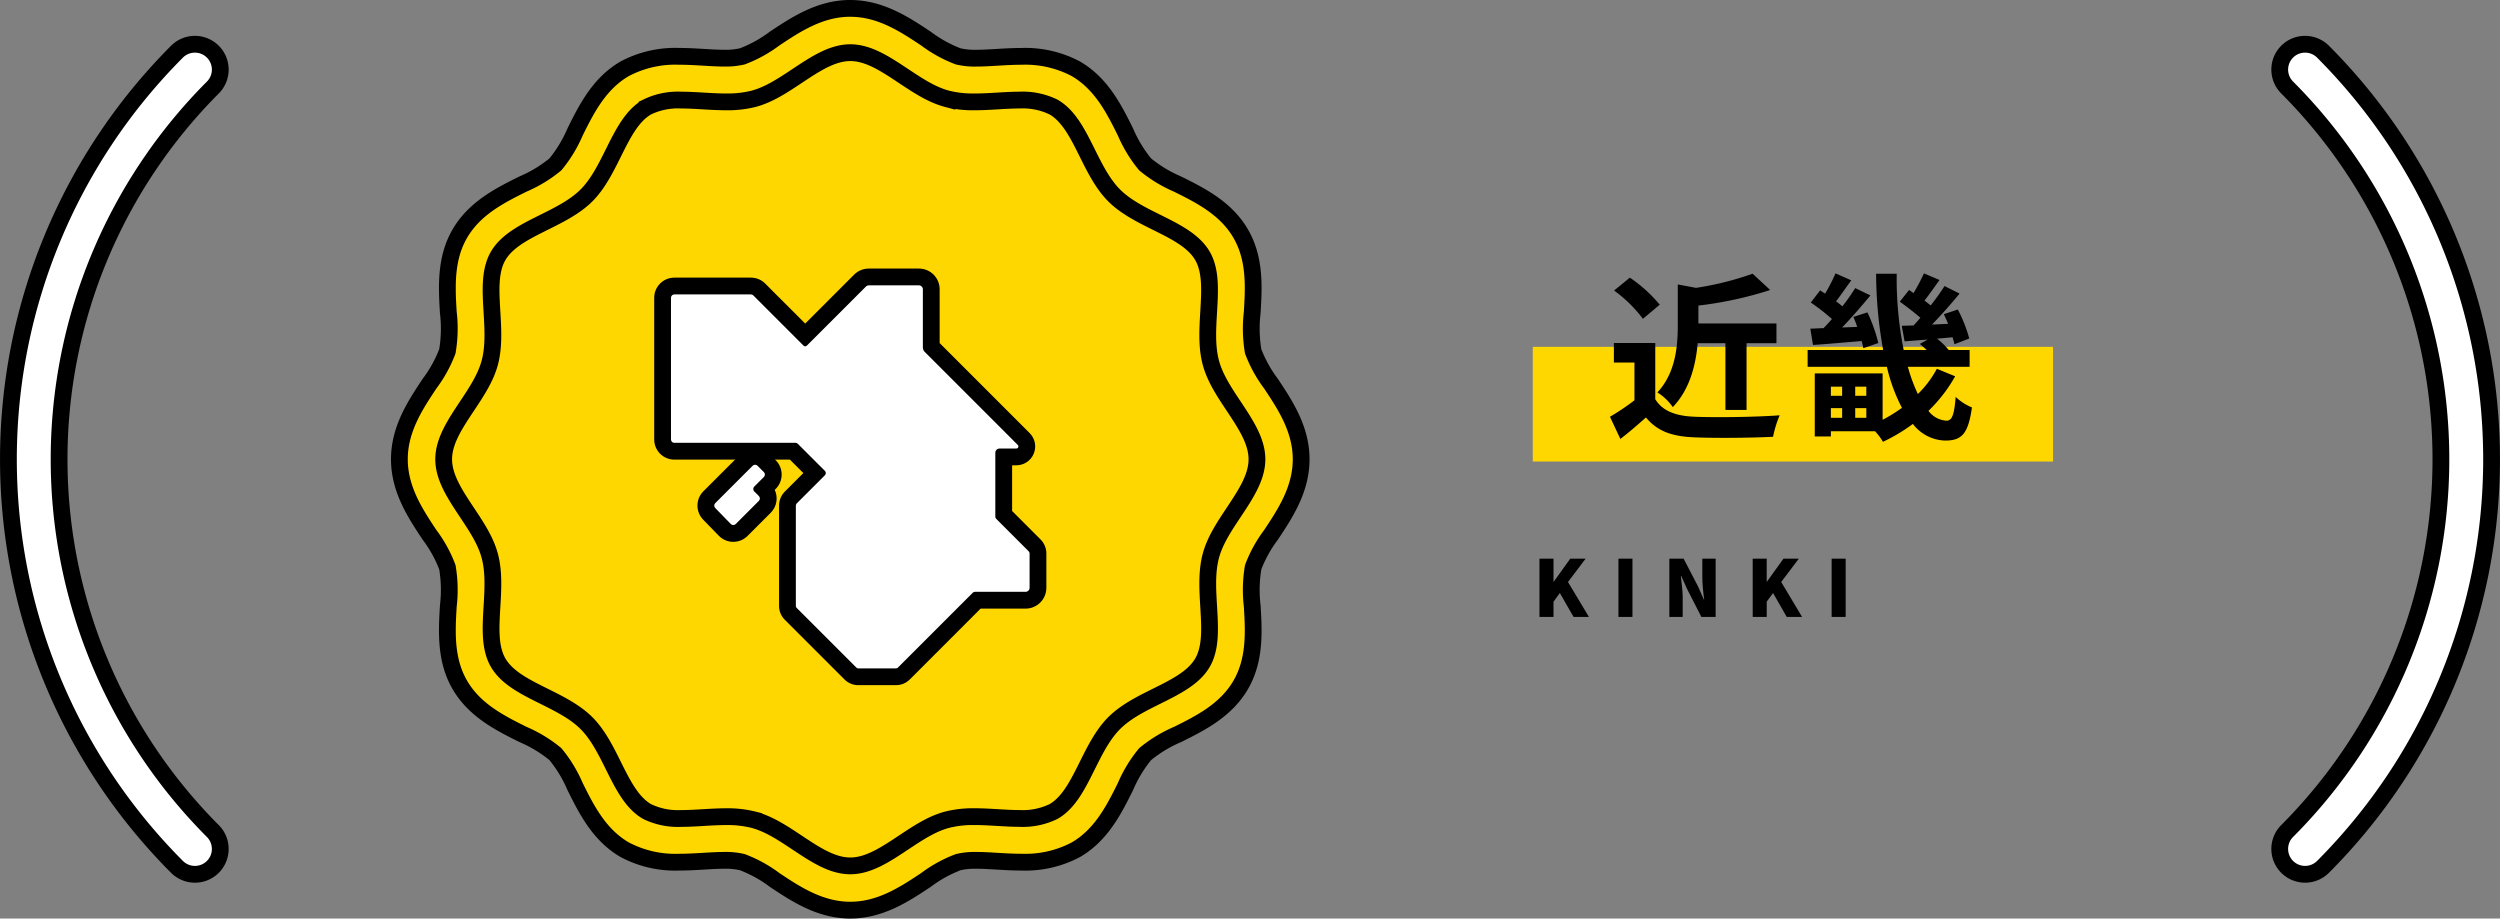 <svg xmlns="http://www.w3.org/2000/svg" width="446.867" height="164.187" viewBox="0 0 446.867 164.187">
  <rect x="0" y="0" width="446.867" height="164.187" fill="#808080" stroke="none"/>
  <g id="グループ_5027" data-name="グループ 5027" transform="translate(-3865.5 -4092.408)">
    <path id="パス_1934" data-name="パス 1934" d="M0,0H93V20.5H0Z" transform="translate(4139.475 4154.405)" fill="gold"/>
    <path id="パス_1935" data-name="パス 1935" d="M21.44-14.656V-2.72h3.776V-14.656H30.56v-3.52H16.608v-3.2A67.332,67.332,0,0,0,29.44-24.16L26.3-27.072a54.62,54.62,0,0,1-10.112,2.528l-3.264-.608v7.3c0,3.712-.384,8.512-3.648,12a9.37,9.37,0,0,1,2.752,2.624C15.1-6.4,16.16-10.88,16.48-14.656ZM9.7-21.536a25.625,25.625,0,0,0-5.344-4.832l-2.816,2.3a24.216,24.216,0,0,1,5.152,5.056Zm-.8,6.848H1.5V-11.2h3.68v6.752A42.025,42.025,0,0,1,.8-1.5L2.656,2.464C4.416,1.12,5.824-.128,7.232-1.376c2.08,2.5,4.7,3.392,8.64,3.552,3.808.16,10.24.1,14.08-.1a19.93,19.93,0,0,1,1.184-3.84c-4.256.32-11.456.416-15.2.256C12.608-1.632,10.208-2.5,8.9-4.64Zm27.712-2.56.48,2.912c2.5-.16,5.568-.448,8.7-.7.128.48.224.9.288,1.28l2.688-.928a27.758,27.758,0,0,0-1.952-5.472l-2.5.8c.224.544.48,1.152.672,1.792l-2.688.1c1.7-1.76,3.52-3.872,5.056-5.728l-2.72-1.312a32.9,32.9,0,0,1-2.3,3.264c-.32-.288-.7-.576-1.12-.9.864-1.12,1.792-2.5,2.72-3.744L41.12-27.136a32.5,32.5,0,0,1-1.856,3.616c-.32-.192-.608-.384-.9-.576L36.7-21.92a37.337,37.337,0,0,1,3.776,2.944c-.512.608-1.024,1.152-1.5,1.632ZM44.64-1.312V-3.04h1.984v1.728ZM40.288-3.04H42.3v1.728H40.288ZM42.3-6.88v1.632H40.288V-6.88Zm4.32,1.632H44.64V-6.88h1.984ZM59.232-10.08A18.347,18.347,0,0,1,55.84-5.568a29.34,29.34,0,0,1-1.792-4.864h11.04V-13.44H61.344a12.556,12.556,0,0,0-2.08-2.016l2.784-.256c.128.448.256.9.32,1.248l2.656-1.024a25.134,25.134,0,0,0-2.048-5.184l-2.5.832q.384.816.768,1.728l-2.88.128c1.664-1.7,3.456-3.744,4.928-5.536l-2.688-1.344c-.672,1.056-1.536,2.272-2.464,3.456-.352-.256-.736-.576-1.12-.864.864-1.088,1.792-2.432,2.688-3.68l-2.784-1.184a34.71,34.71,0,0,1-1.856,3.52l-.8-.544-1.664,2.08c1.184.864,2.624,1.952,3.68,2.88-.384.48-.8.928-1.216,1.376l-2.112.064.512,2.784c1.248-.1,2.656-.224,4.128-.32l-1.408.768c.384.32.8.7,1.216,1.088h-4.1a65.206,65.206,0,0,1-1.248-13.632h-3.68A77.365,77.365,0,0,0,49.632-13.44h-13.5v3.008H50.3A30.175,30.175,0,0,0,52.992-3.1,27.14,27.14,0,0,1,49.536-.96V-9.248H37.408V2.016h2.88V1.088h7.9A11.059,11.059,0,0,1,49.6,2.976a31.087,31.087,0,0,0,5.344-3.2,7.482,7.482,0,0,0,5.792,2.976c2.912,0,4.1-1.152,4.768-5.92a9.284,9.284,0,0,1-2.912-1.888C62.336-1.728,61.92-.8,60.928-.8a4.373,4.373,0,0,1-3.2-1.76A26.343,26.343,0,0,0,62.5-8.736Z" transform="translate(4152.475 4168.405)"/>
    <path id="パス_1936" data-name="パス 1936" d="M1.2,0H3.71V-2.73L4.844-4.27,7.294,0h2.744L6.3-6.244l3.15-4.172H6.706L3.752-6.3H3.71v-4.116H1.2ZM15.316,0h2.506V-10.416H15.316Zm9.1,0H26.8V-3.458c0-1.26-.21-2.688-.322-3.85h.07l1.022,2.282L30.142,0H32.69V-10.416H30.31v3.444a32.839,32.839,0,0,0,.336,3.85h-.07l-1.022-2.31-2.59-4.984H24.416Zm14.9,0h2.506V-2.73l1.134-1.54L45.4,0h2.744L44.408-6.244l3.15-4.172H44.814L41.86-6.3h-.042v-4.116H39.312ZM53.424,0H55.93V-10.416H53.424Z" transform="translate(4139.475 4202.682)"/>
    <path id="パス_1231" data-name="パス 1231" d="M-412,1629.538c5.4,0,9.71,2.864,13.517,5.39a23.359,23.359,0,0,0,5.777,3.188,12.82,12.82,0,0,0,3.214.321c1.161,0,2.4-.073,3.712-.152,1.412-.083,2.87-.171,4.353-.171a19.274,19.274,0,0,1,9.734,2.214c4.576,2.647,6.861,7.239,8.876,11.288a23.9,23.9,0,0,0,3.522,5.808,23.945,23.945,0,0,0,5.807,3.522c4.051,2.016,8.642,4.3,11.288,8.876,2.615,4.516,2.312,9.6,2.044,14.088a24.427,24.427,0,0,0,.169,6.925,23.455,23.455,0,0,0,3.188,5.778c2.526,3.806,5.39,8.119,5.39,13.517s-2.863,9.713-5.39,13.518a23.409,23.409,0,0,0-3.188,5.779,24.416,24.416,0,0,0-.169,6.924c.268,4.485.571,9.571-2.044,14.088-2.646,4.576-7.237,6.861-11.288,8.876a23.942,23.942,0,0,0-5.806,3.52,23.915,23.915,0,0,0-3.523,5.808c-2.016,4.051-4.3,8.642-8.876,11.29a19.273,19.273,0,0,1-9.734,2.213c-1.481,0-2.941-.086-4.351-.171-1.313-.078-2.553-.152-3.712-.152a12.814,12.814,0,0,0-3.215.322,23.388,23.388,0,0,0-5.779,3.189c-3.807,2.526-8.119,5.388-13.517,5.388s-9.711-2.862-13.517-5.388a23.419,23.419,0,0,0-5.78-3.189,12.8,12.8,0,0,0-3.213-.322c-1.161,0-2.4.075-3.712.152-1.41.084-2.87.171-4.351.171a19.268,19.268,0,0,1-9.734-2.215c-4.577-2.647-6.862-7.239-8.878-11.29a23.99,23.99,0,0,0-3.522-5.807,23.928,23.928,0,0,0-5.807-3.52c-4.051-2.016-8.642-4.3-11.29-8.876-2.612-4.516-2.31-9.6-2.044-14.087a24.272,24.272,0,0,0-.169-6.926,23.392,23.392,0,0,0-3.188-5.78c-2.526-3.806-5.39-8.119-5.39-13.517s2.863-9.71,5.39-13.516a23.456,23.456,0,0,0,3.188-5.779,24.293,24.293,0,0,0,.169-6.928c-.267-4.485-.568-9.569,2.044-14.085,2.647-4.577,7.239-6.862,11.29-8.878a23.977,23.977,0,0,0,5.808-3.521,24.009,24.009,0,0,0,3.521-5.807c2.016-4.051,4.3-8.642,8.878-11.29a19.269,19.269,0,0,1,9.734-2.214c1.482,0,2.941.087,4.353.171,1.313.079,2.55.152,3.712.152a12.8,12.8,0,0,0,3.212-.321,23.369,23.369,0,0,0,5.78-3.188c3.806-2.526,8.119-5.39,13.517-5.39" transform="translate(4429.485 2464.37)" fill="gold" stroke="#000" stroke-linecap="round" stroke-linejoin="round" stroke-width="3"/>
    <path id="パス_1233" data-name="パス 1233" d="M-414.912,1779.9c-3.233,0-6.279-2.021-9.5-4.162-2.593-1.722-5.043-3.349-7.767-4.078a19.044,19.044,0,0,0-4.975-.555c-1.351,0-2.734.082-4.07.163-1.38.081-2.651.156-3.9.156a12.571,12.571,0,0,1-6.129-1.25c-2.707-1.567-4.319-4.8-6.025-8.229-1.356-2.725-2.749-5.523-4.794-7.565s-4.85-3.44-7.56-4.79c-3.426-1.7-6.662-3.316-8.229-6.023-1.535-2.653-1.323-6.23-1.1-10.017.183-3.05.372-6.206-.392-9.06-.726-2.718-2.349-5.163-4.068-7.753-2.151-3.24-4.172-6.285-4.172-9.517s2.021-6.276,4.162-9.5c1.729-2.6,3.351-5.049,4.077-7.766.764-2.856.574-6.012.392-9.064-.226-3.786-.438-7.363,1.1-10.015,1.567-2.708,4.8-4.318,8.229-6.025,2.71-1.348,5.512-2.742,7.561-4.79s3.436-4.839,4.783-7.543c1.716-3.447,3.327-6.684,6.033-8.249a12.565,12.565,0,0,1,6.131-1.252c1.252,0,2.526.077,3.874.156s2.741.163,4.1.163a19.033,19.033,0,0,0,4.972-.554c2.725-.729,5.176-2.356,7.77-4.079,3.226-2.14,6.27-4.162,9.5-4.162s6.279,2.023,9.5,4.164c2.593,1.722,5.043,3.349,7.766,4.076a19,19,0,0,0,4.977.555c1.352,0,2.736-.082,4.075-.162,1.38-.082,2.649-.157,3.9-.157a12.554,12.554,0,0,1,6.128,1.252c2.708,1.567,4.32,4.8,6.023,8.227,1.352,2.715,2.748,5.517,4.793,7.564s4.853,3.443,7.564,4.792c3.426,1.7,6.662,3.315,8.227,6.022,1.533,2.653,1.322,6.23,1.1,10.018-.181,3.057-.369,6.209.39,9.056.732,2.729,2.357,5.177,4.079,7.77,2.141,3.226,4.163,6.272,4.163,9.5s-2.021,6.279-4.163,9.5c-1.721,2.594-3.348,5.042-4.077,7.767-.761,2.85-.573,6-.392,9.052.226,3.8.438,7.374-1.094,10.024-1.567,2.71-4.8,4.32-8.229,6.025-2.711,1.349-5.515,2.743-7.561,4.791s-3.443,4.848-4.793,7.56c-1.706,3.431-3.316,6.666-6.025,8.233a12.577,12.577,0,0,1-6.129,1.25c-1.26,0-2.6-.08-3.888-.156-1.349-.081-2.732-.163-4.082-.163a19.073,19.073,0,0,0-4.978.555c-2.723.729-5.173,2.356-7.767,4.079C-408.633,1777.876-411.68,1779.9-414.912,1779.9Z" transform="translate(4432.399 2467.283)" fill="none" stroke="#000" stroke-miterlimit="10" stroke-width="3"/>
    <path id="パス_1726" data-name="パス 1726" d="M-872.811,2937.991a4.52,4.52,0,0,1-3.2-1.327,103.15,103.15,0,0,1,0-145.713,4.532,4.532,0,0,1,6.409,0,4.533,4.533,0,0,1,0,6.409,94.079,94.079,0,0,0,0,132.9,4.53,4.53,0,0,1,0,6.407A4.52,4.52,0,0,1-872.811,2937.991Z" transform="translate(4773.147 1310.694)" fill="#fff" stroke="#000" stroke-width="3"/>
    <path id="パス_1733" data-name="パス 1733" d="M-872.811,2937.991a4.52,4.52,0,0,1-3.2-1.327,103.15,103.15,0,0,1,0-145.713,4.532,4.532,0,0,1,6.409,0,4.533,4.533,0,0,1,0,6.409,94.079,94.079,0,0,0,0,132.9,4.53,4.53,0,0,1,0,6.407A4.52,4.52,0,0,1-872.811,2937.991Z" transform="translate(3404.72 7038.309) rotate(180)" fill="#fff" stroke="#000" stroke-width="3"/>
    <g id="パス_1778" data-name="パス 1778" transform="translate(3611.311 439.223)" fill="#fff" stroke-linecap="round" stroke-linejoin="round">
      <path d="M 385.259 3748.539 C 385.259 3748.539 385.259 3748.539 385.259 3748.539 C 384.69 3748.539 384.138 3748.305 383.743 3747.896 L 380.954 3745.027 C 380.156 3744.206 380.164 3742.877 380.973 3742.066 L 387.667 3735.373 C 388.066 3734.974 388.596 3734.755 389.159 3734.755 C 389.722 3734.755 390.251 3734.974 390.65 3735.372 L 391.794 3736.515 C 392.615 3737.339 392.615 3738.676 391.796 3739.498 L 390.7 3740.594 L 390.896 3740.79 C 391.718 3741.614 391.718 3742.952 390.898 3743.775 L 386.751 3747.921 C 386.354 3748.319 385.823 3748.539 385.259 3748.539 Z" stroke="none"/>
      <path d="M 389.159 3736.255 C 389.003 3736.255 388.846 3736.314 388.727 3736.433 L 382.036 3743.124 C 381.8 3743.361 381.797 3743.742 382.03 3743.982 L 384.821 3746.854 C 385.058 3747.099 385.45 3747.101 385.69 3746.86 L 389.836 3742.715 C 390.074 3742.476 390.074 3742.09 389.836 3741.851 L 389.01 3741.026 C 388.772 3740.788 388.772 3740.401 389.01 3740.162 L 390.733 3738.44 C 390.972 3738.2 390.972 3737.815 390.733 3737.576 L 389.59 3736.433 C 389.471 3736.314 389.315 3736.255 389.159 3736.255 M 389.159 3733.255 C 390.122 3733.255 391.028 3733.63 391.71 3734.31 L 392.854 3735.454 C 392.856 3735.456 392.857 3735.457 392.859 3735.459 C 394.259 3736.865 394.259 3739.151 392.859 3740.557 C 392.857 3740.558 392.856 3740.56 392.854 3740.562 L 392.67 3740.746 C 393.298 3742.084 393.06 3743.731 391.959 3744.834 L 387.811 3748.981 C 387.13 3749.664 386.223 3750.039 385.259 3750.039 C 384.287 3750.039 383.342 3749.639 382.667 3748.941 L 379.879 3746.073 C 379.213 3745.388 378.851 3744.485 378.857 3743.531 C 378.864 3742.578 379.238 3741.682 379.91 3741.007 C 379.911 3741.006 379.913 3741.004 379.914 3741.003 L 386.606 3734.312 C 387.289 3733.63 388.195 3733.255 389.159 3733.255 Z" stroke="none" fill="#000"/>
    </g>
    <g id="パス_1779" data-name="パス 1779" transform="translate(3614.32 451.703)" fill="#fff" stroke-linecap="round" stroke-linejoin="round">
      <path d="M 411.349 3761.676 L 404.578 3761.676 C 404.064 3761.676 403.561 3761.467 403.198 3761.103 L 392.506 3750.411 C 392.139 3750.046 391.935 3749.555 391.935 3749.032 L 391.935 3741.614 L 391.935 3735.659 L 391.935 3731.073 C 391.935 3730.527 392.148 3730.012 392.535 3729.626 L 396.897 3725.263 L 392.994 3721.36 L 391.848 3721.36 L 371.711 3721.36 C 370.557 3721.36 369.618 3720.421 369.618 3719.267 L 369.618 3704.715 L 369.618 3693.924 C 369.618 3692.77 370.557 3691.831 371.711 3691.831 L 376.371 3691.831 L 379.623 3691.831 L 385.399 3691.831 C 385.968 3691.831 386.502 3692.053 386.903 3692.455 L 387.592 3693.145 L 387.625 3693.178 L 387.656 3693.213 C 387.66 3693.218 387.665 3693.223 387.669 3693.228 L 395.104 3700.662 L 395.354 3700.413 L 395.399 3700.368 L 395.41 3700.359 L 404.915 3690.854 C 405.327 3690.439 405.88 3690.21 406.468 3690.21 L 415.442 3690.21 C 416.654 3690.21 417.639 3691.195 417.639 3692.407 L 417.639 3702.65 L 423.019 3708.03 L 431.003 3716.014 L 434.167 3719.177 C 434.705 3719.715 434.864 3720.517 434.573 3721.22 C 434.282 3721.923 433.603 3722.377 432.842 3722.377 L 430.591 3722.377 L 430.591 3732.663 L 436.119 3738.192 C 436.503 3738.576 436.715 3739.086 436.715 3739.63 L 436.715 3745.777 C 436.715 3746.999 435.721 3747.993 434.499 3747.993 L 425.84 3747.993 L 419.373 3754.46 L 412.729 3761.104 C 412.358 3761.474 411.869 3761.676 411.349 3761.676 Z" stroke="none"/>
      <path d="M 411.349 3760.176 C 411.469 3760.176 411.583 3760.128 411.668 3760.043 L 425.062 3746.65 C 425.162 3746.55 425.298 3746.493 425.44 3746.493 L 434.499 3746.493 C 434.894 3746.493 435.215 3746.173 435.215 3745.777 L 435.215 3739.63 C 435.215 3739.488 435.159 3739.353 435.058 3739.252 L 429.247 3733.441 C 429.147 3733.341 429.091 3733.205 429.091 3733.063 L 429.091 3721.625 C 429.091 3721.212 429.426 3720.877 429.839 3720.877 L 432.842 3720.877 C 433.175 3720.877 433.342 3720.474 433.106 3720.238 L 416.462 3703.594 C 416.255 3703.387 416.139 3703.106 416.139 3702.813 L 416.139 3692.407 C 416.139 3692.022 415.827 3691.71 415.442 3691.71 L 406.468 3691.71 C 406.283 3691.71 406.106 3691.783 405.976 3691.914 L 396.412 3701.476 L 395.391 3702.494 C 395.376 3702.509 395.356 3702.516 395.339 3702.528 C 395.268 3702.58 395.187 3702.613 395.103 3702.613 C 395.056 3702.613 395.009 3702.603 394.965 3702.586 C 394.91 3702.566 394.858 3702.538 394.815 3702.493 L 386.548 3694.229 C 386.541 3694.222 386.538 3694.212 386.531 3694.205 L 385.841 3693.514 C 385.723 3693.396 385.565 3693.331 385.399 3693.331 L 371.711 3693.331 C 371.384 3693.331 371.118 3693.597 371.118 3693.924 L 371.118 3719.267 C 371.118 3719.594 371.384 3719.86 371.711 3719.86 L 393.387 3719.86 C 393.533 3719.86 393.673 3719.917 393.775 3720.021 L 398.631 3724.875 C 398.845 3725.089 398.845 3725.437 398.631 3725.651 L 393.596 3730.686 C 393.493 3730.789 393.435 3730.928 393.435 3731.073 L 393.435 3749.032 C 393.435 3749.151 393.482 3749.266 393.567 3749.35 L 404.26 3760.043 C 404.344 3760.128 404.458 3760.176 404.578 3760.176 L 411.349 3760.176 M 411.349 3763.176 L 404.578 3763.176 C 403.668 3763.176 402.778 3762.806 402.136 3762.162 L 391.449 3751.475 C 390.795 3750.823 390.435 3749.956 390.435 3749.032 L 390.435 3731.073 C 390.435 3730.126 390.804 3729.235 391.474 3728.565 L 394.776 3725.263 L 392.372 3722.86 L 371.711 3722.86 C 369.73 3722.86 368.118 3721.248 368.118 3719.267 L 368.118 3693.924 C 368.118 3691.943 369.73 3690.331 371.711 3690.331 L 385.399 3690.331 C 386.369 3690.331 387.281 3690.709 387.965 3691.396 L 388.653 3692.085 C 388.691 3692.123 388.728 3692.161 388.763 3692.201 L 395.106 3698.542 L 403.855 3689.793 C 404.542 3689.104 405.494 3688.71 406.468 3688.71 L 415.442 3688.71 C 417.481 3688.71 419.139 3690.368 419.139 3692.407 L 419.139 3702.028 L 424.08 3706.969 C 424.081 3706.97 424.082 3706.971 424.083 3706.972 L 435.228 3718.117 C 436.196 3719.085 436.483 3720.528 435.959 3721.794 C 435.435 3723.059 434.212 3723.877 432.842 3723.877 L 432.091 3723.877 L 432.091 3732.042 L 437.174 3737.126 C 437.836 3737.784 438.215 3738.697 438.215 3739.63 L 438.215 3745.777 C 438.215 3747.826 436.548 3749.493 434.499 3749.493 L 426.461 3749.493 L 413.79 3762.165 C 413.788 3762.167 413.786 3762.168 413.784 3762.17 C 413.133 3762.819 412.268 3763.176 411.349 3763.176 Z" stroke="none" fill="#000"/>
    </g>
  </g>
</svg>
